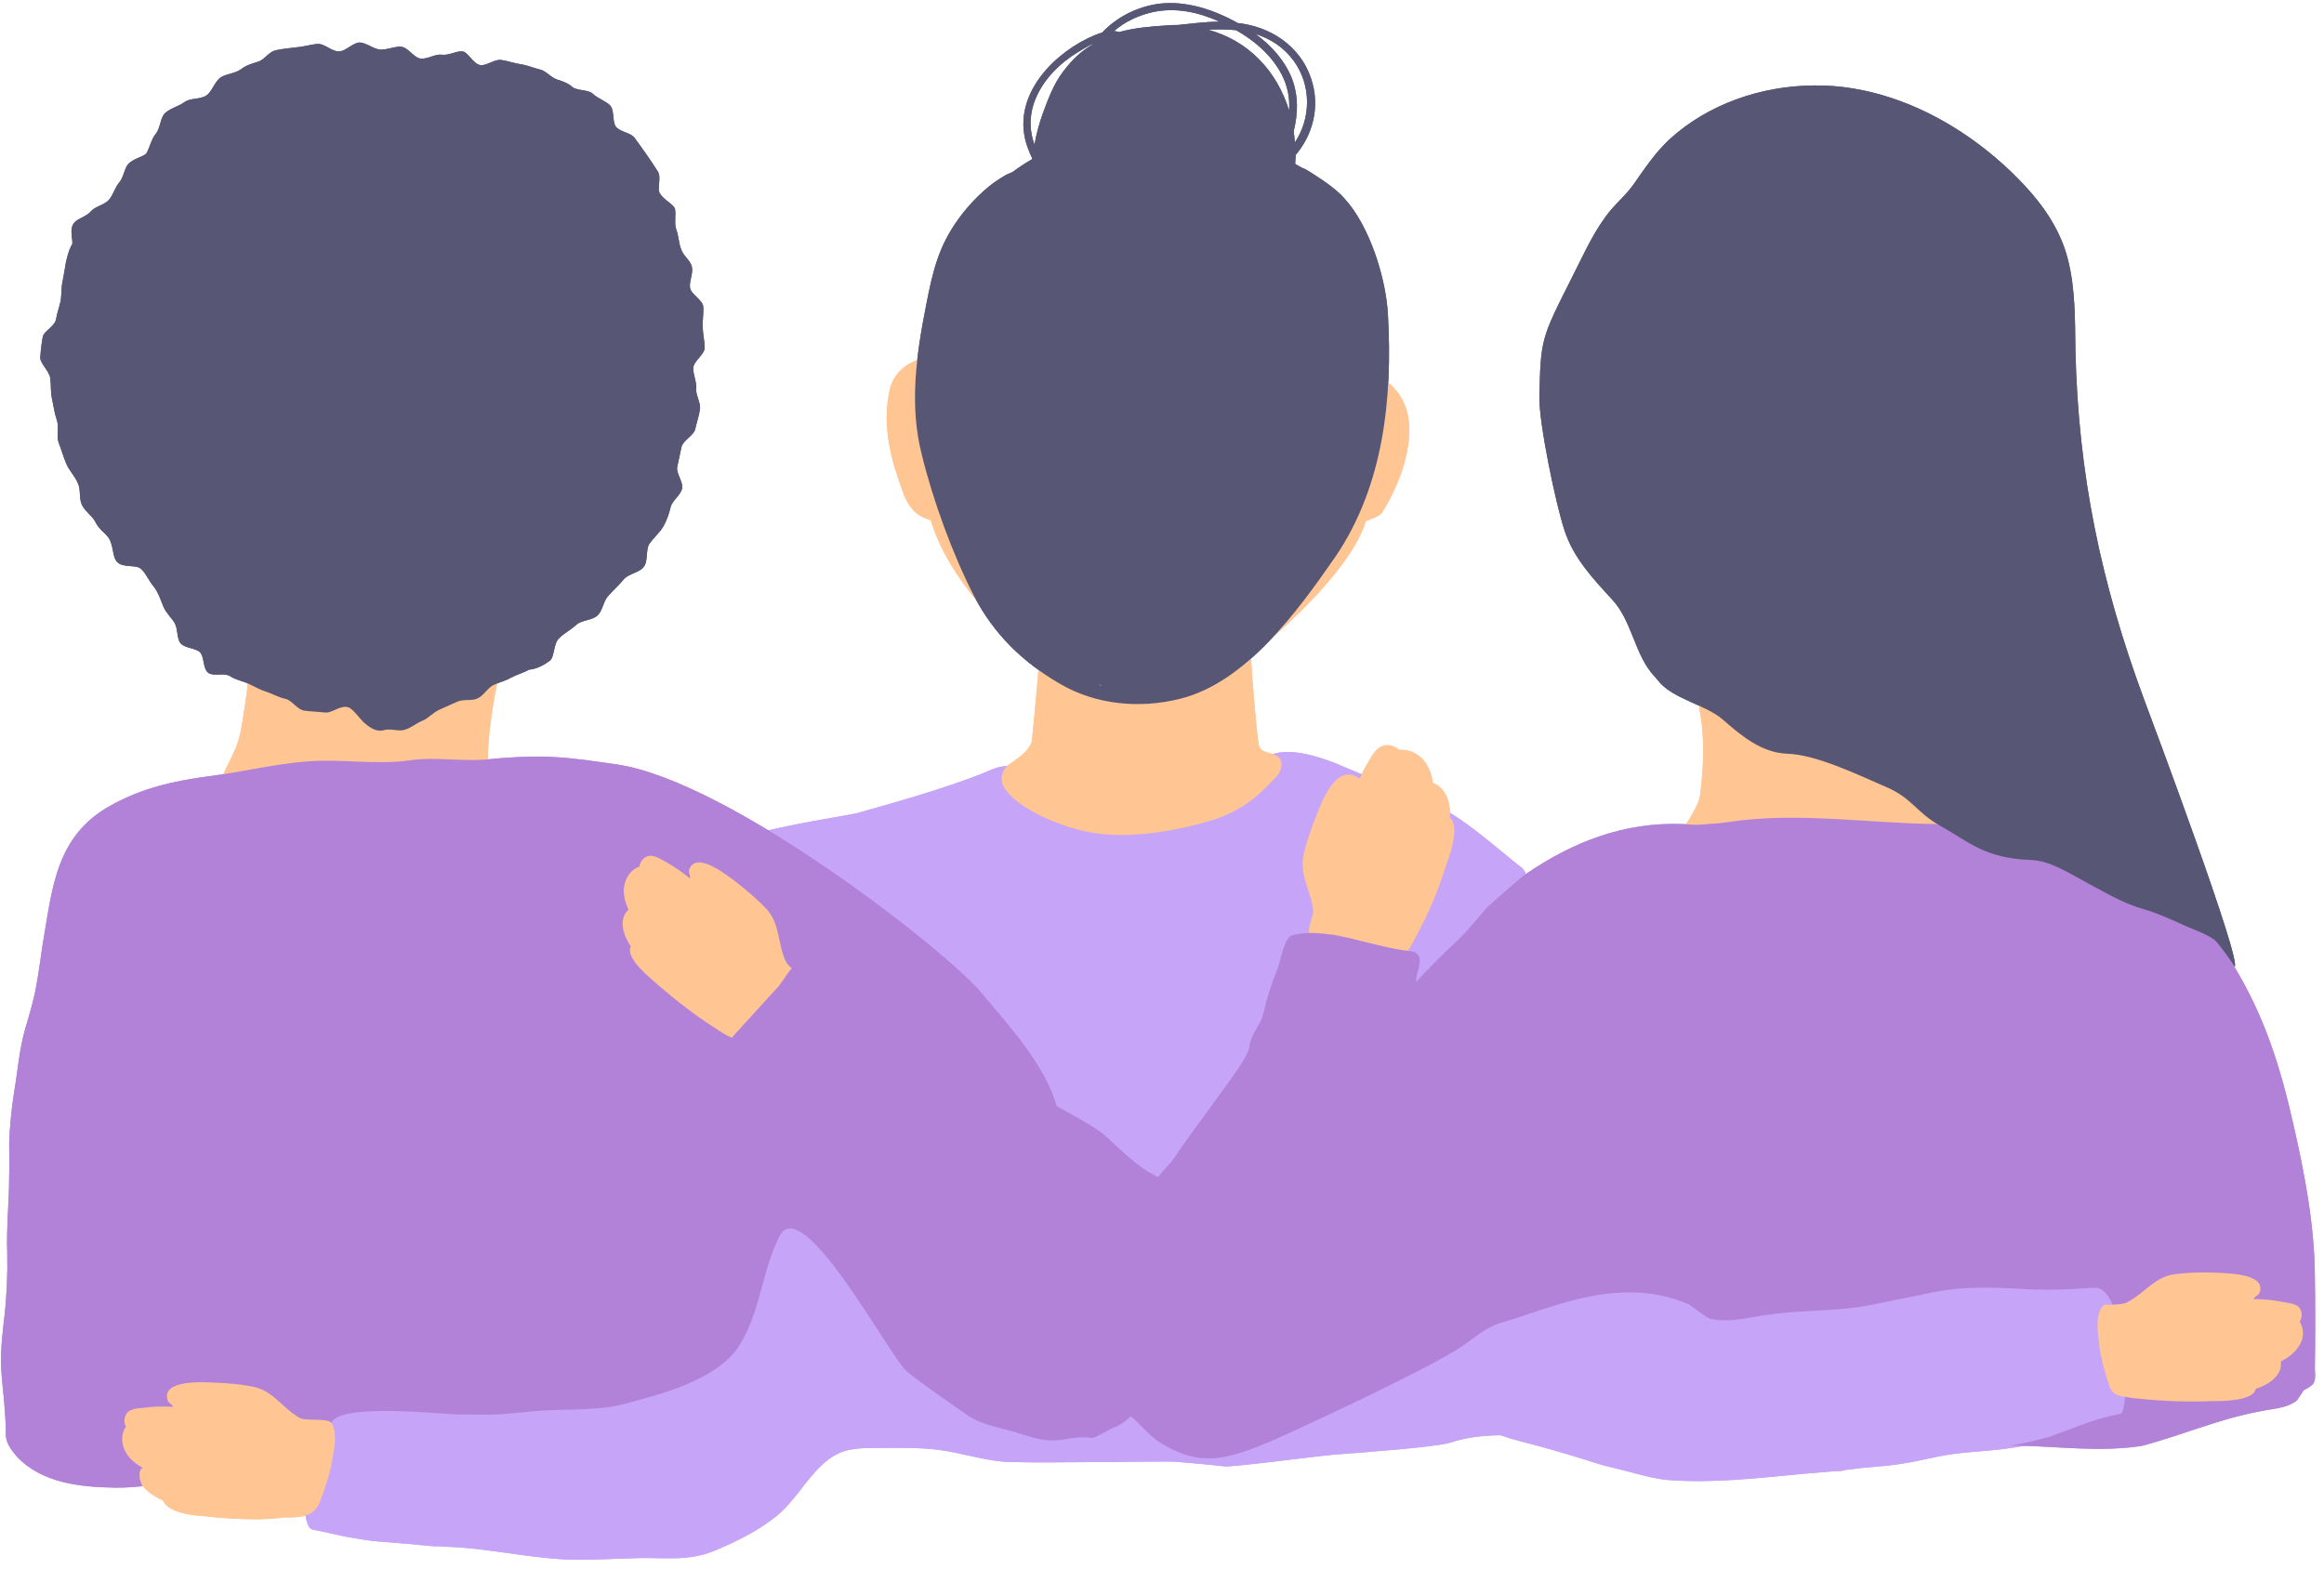 <svg version="1.0" preserveAspectRatio="xMidYMid meet" height="208" viewBox="0 0 230.88 156" zoomAndPan="magnify" width="308" xmlns:xlink="http://www.w3.org/1999/xlink" xmlns="http://www.w3.org/2000/svg"><defs><clipPath id="68dfc677cd"><path clip-rule="nonzero" d="M 29 74 L 213 74 L 213 155.211 L 29 155.211 Z M 29 74"></path></clipPath><clipPath id="5a628518a2"><path clip-rule="nonzero" d="M 0 75 L 230.129 75 L 230.129 148 L 0 148 Z M 0 75"></path></clipPath><clipPath id="0a9f752a6f"><path clip-rule="nonzero" d="M 3 0.039 L 223 0.039 L 223 97 L 3 97 Z M 3 0.039"></path></clipPath><clipPath id="bb4a92f080"><path clip-rule="nonzero" d="M 29 74 L 213 74 L 213 155.211 L 29 155.211 Z M 29 74"></path></clipPath><clipPath id="aef6d091df"><path clip-rule="nonzero" d="M 0 75 L 230.129 75 L 230.129 148 L 0 148 Z M 0 75"></path></clipPath><clipPath id="1ee86d1427"><path clip-rule="nonzero" d="M 3 0.039 L 223 0.039 L 223 97 L 3 97 Z M 3 0.039"></path></clipPath></defs><g clip-path="url(#68dfc677cd)"><path fill-rule="nonzero" fill-opacity="1" d="M 72.148 84.367 C 72.055 82.77 84.234 81.125 85.27 80.797 C 89.27 79.668 93.594 78.449 97.453 76.945 C 98.156 76.664 98.863 76.285 99.617 76.191 C 100.555 76.098 102.297 75.676 103.238 75.676 C 103.238 76.004 101.449 78.258 101.637 78.449 C 102.578 79.059 103.613 79.246 104.648 79.621 C 106.012 80.09 107.375 80.562 108.832 80.797 C 112.785 81.5 116.453 79.621 120.121 78.398 C 121.766 77.789 123.977 76.758 125.578 75.441 C 127.316 74.031 130.703 75.113 132.539 75.816 C 133.008 76.004 138.465 78.305 138.418 78.305 C 138.227 78.637 134.605 84.273 134.418 85.871 C 134.277 87.184 132.586 91.133 132.395 92.445 C 132.254 93.059 129.012 95.125 128.633 96.488 C 128.352 97.613 128.023 98.695 127.598 99.777 C 127.41 100.387 127.176 100.949 126.988 101.562 C 126.754 102.781 126.094 107.715 126.094 107.902 C 126.141 108.418 126.141 109.5 126.141 109.5 C 126.141 109.5 126.141 109.5 125.906 111.051 C 123.695 115.23 122.191 116.922 119.652 120.023 C 117.723 119.508 115.512 117.77 113.82 116.688 C 112.219 115.652 111.137 114.527 109.68 113.258 C 108.363 112.082 106.574 111.285 104.977 110.488 C 104.977 110.488 103.332 109.641 102.297 109.266 C 102.297 109.078 102.156 108.043 102.016 107.949 C 101.969 107.387 101.637 106.871 101.402 106.352 C 101.355 105.93 101.027 105.555 100.84 105.18 C 98.016 99.824 90.773 107.574 86.211 103.535 C 85.508 102.922 84.379 97.992 83.719 97.379 C 83.109 96.77 81.742 94.703 81.227 93.949 C 80.805 93.34 76.758 90.332 76.383 89.676 C 76.148 89.113 72.148 84.93 72.148 84.367 Z M 140.203 100.949 C 141.895 101.656 145.328 93.527 146.648 92.445 C 147.824 91.227 149 90.051 150.316 88.969 C 151.16 88.359 152.195 87.422 151.301 86.34 C 149.844 85.305 143.07 79.105 141.566 80.043 C 140.062 81.219 141.613 86.34 141.238 88.078 C 141.473 90.145 137.898 91.555 137.805 93.293 C 137.289 94.422 139.875 94.324 139.875 95.641 C 139.828 97.098 139.215 100.434 140.203 100.949 Z M 210.938 140.41 C 211.785 139.145 212.539 137.641 212.395 136.23 C 212.113 133.695 209.996 131.109 209.996 128.527 C 209.996 128.387 209.996 128.293 210.043 128.148 C 209.387 128.102 209.105 127.398 208.445 127.445 C 205.953 127.633 203.414 127.727 200.922 127.539 C 198.664 127.445 196.359 127.352 194.102 127.633 C 192.973 127.773 191.891 128.008 190.809 128.246 C 189.398 128.527 188.035 128.809 186.625 129.09 C 183.145 129.84 179.664 129.605 176.137 130.125 C 174.16 130.359 172.137 131.016 170.164 130.5 C 169.457 130.125 168.844 129.559 168.188 129.137 C 165.789 127.633 163.812 126.363 160.805 127.305 C 157.605 128.293 154.828 129.137 151.586 129.938 C 149.281 130.547 144.484 131.391 143.309 133.789 C 141.895 134.586 141.098 134.961 139.641 135.668 C 136.77 137.125 134.465 139.051 131.504 140.176 C 129.809 140.836 128.164 141.633 126.562 142.574 C 126.188 142.809 125.859 142.996 125.484 143.23 C 125.152 142.809 124.684 142.574 124.117 142.48 C 120.496 142.008 116.875 141.633 113.254 141.445 C 113.207 141.445 112.879 140.129 112.832 140.129 C 110.246 139.379 106.434 140.363 106.059 140.316 C 105.305 140.27 104.555 140.316 103.801 140.223 C 103.047 140.176 102.25 140.176 101.543 139.941 C 98.488 138.957 95.711 137.172 93.125 135.242 C 91.902 134.352 90.113 133.27 89.176 132.051 C 87.859 130.312 87.906 129.746 85.977 128.387 C 84.047 127.023 79.863 121.715 79.391 121.008 C 78.922 120.305 78.168 119.648 77.324 119.555 C 75.582 119.367 75.301 121.34 74.973 122.559 C 74.879 122.844 74.828 123.078 74.734 123.359 C 74.594 123.594 74.453 123.781 74.359 124.062 C 74.312 124.203 74.266 124.297 74.219 124.438 C 74.172 124.578 74.125 124.723 74.078 124.863 C 73.984 125.098 73.891 125.332 73.844 125.613 C 73.605 126.27 73.418 126.93 73.23 127.586 C 73.137 127.961 73.043 128.34 72.902 128.715 C 72.055 131.816 67.918 135.902 64.953 136.84 C 64.578 136.98 64.152 137.078 63.777 137.219 C 59.969 137.875 56.254 139.004 52.492 139.895 C 45.812 141.492 39.414 139.145 32.691 140.316 C 32.598 140.695 30.855 145.625 29.492 148.68 C 30.434 148.82 30.055 151.922 31.043 152.062 C 32.125 152.25 33.207 152.531 34.336 152.766 C 35.418 152.953 36.5 153.145 37.582 153.238 C 39.367 153.379 41.156 153.52 42.988 153.707 C 43.367 153.707 43.695 153.707 44.07 153.754 C 48.164 153.848 52.16 154.836 56.207 155.023 C 58.652 155.117 61.051 154.93 63.496 154.883 C 66.27 154.836 68.434 155.211 71.02 154.129 C 73.137 153.238 75.348 152.156 77.133 150.699 C 78.922 149.242 80.004 147.129 81.695 145.578 C 83.438 143.98 84.801 143.934 87.387 143.934 C 89.316 143.934 91.289 143.887 93.219 144.121 C 95.805 144.453 98.25 145.391 100.887 145.344 C 103.941 145.438 115.605 145.25 116.688 145.297 C 118.332 145.438 119.98 145.578 121.625 145.766 C 122.566 145.859 130.844 144.734 132.633 144.594 C 135.266 144.406 142.742 143.84 144.059 143.418 C 145.801 142.855 147.211 142.715 149.094 142.668 C 149.188 142.715 149.281 142.762 149.375 142.762 C 150.504 143.184 151.727 143.418 152.855 143.746 C 154.973 144.312 157.086 144.969 159.156 145.625 C 159.91 145.812 160.66 146.004 161.414 146.191 C 161.789 146.285 162.121 146.379 162.496 146.473 C 163.578 146.754 164.66 147.035 165.789 147.129 C 170.211 147.457 174.629 146.941 179.051 146.52 C 180.18 146.426 181.262 146.332 182.391 146.238 C 182.438 146.238 182.484 146.238 182.531 146.238 C 182.766 146.238 183.047 146.238 183.238 146.145 C 184.082 146.051 184.93 145.91 185.777 145.859 C 186.906 145.766 188.035 145.672 189.117 145.484 C 190.293 145.297 191.469 145.016 192.645 144.781 C 194.902 144.312 197.254 144.312 199.555 143.98 C 199.652 143.98 199.746 143.934 199.887 143.934 C 201.25 143.746 202.566 143.418 203.836 143.043 C 205.199 142.574 206.562 142.008 207.93 141.539 C 208.867 141.211 209.855 141.023 210.844 140.789 C 210.703 140.742 210.891 140.457 210.938 140.41 Z M 210.938 140.41" fill="#c6a4f7"></path></g><path fill-rule="nonzero" fill-opacity="1" d="M 25.352 151.027 C 23.848 151.027 22.344 150.934 20.887 150.793 C 20.793 150.793 20.648 150.793 20.508 150.746 C 19.145 150.652 16.652 150.418 16.137 149.148 C 15.664 148.961 15.008 148.586 14.441 148.07 C 13.879 147.504 13.641 146.848 13.641 146.191 C 12.797 145.625 12.23 144.969 11.902 144.266 C 11.574 143.418 11.621 142.48 11.996 141.82 C 11.762 141.211 11.949 140.457 12.465 139.988 L 12.562 139.988 C 12.984 139.707 13.453 139.66 13.926 139.613 C 14.066 139.613 14.207 139.566 14.348 139.566 C 14.914 139.473 15.57 139.426 16.277 139.426 C 16.277 139.426 16.277 139.426 16.324 139.426 C 16.277 139.379 16.277 139.285 16.277 139.238 C 16.184 138.766 16.277 138.344 16.559 138.016 C 17.074 137.359 18.297 137.027 20.414 137.027 C 20.84 137.027 21.215 137.027 21.543 137.027 L 21.637 137.027 C 22.578 137.078 23.941 137.125 25.305 137.406 C 26.719 137.641 27.609 138.438 28.457 139.238 C 28.977 139.707 29.492 140.176 30.152 140.551 C 30.34 140.648 30.762 140.742 31.137 140.789 C 31.844 140.883 32.551 140.977 32.879 141.445 C 33.441 142.387 33.254 143.605 33.02 144.734 C 33.02 144.969 32.973 145.156 32.926 145.344 C 32.691 146.754 32.172 148.117 31.703 149.383 C 31.137 150.793 29.68 150.84 28.645 150.84 C 28.504 150.84 28.363 150.84 28.223 150.84 C 27.141 150.98 26.246 151.027 25.352 151.027 Z M 217.523 139.566 C 215.969 139.566 214.371 139.473 212.773 139.285 L 212.68 139.285 C 212.254 139.238 211.645 138.91 211.219 138.863 C 210.844 138.766 209.902 138.812 209.574 137.688 C 209.105 136.277 208.773 135.008 208.586 133.695 L 208.586 133.555 C 208.445 132.473 208.211 130.875 208.867 129.934 C 209.152 129.512 209.48 129.793 209.996 129.699 C 210.09 129.699 210.469 129.324 210.562 129.324 C 210.891 129.324 211.266 129.277 211.457 129.184 C 212.16 128.809 212.68 128.387 213.195 127.961 C 214.043 127.258 214.938 126.555 216.301 126.414 C 217.477 126.27 218.652 126.27 219.828 126.27 C 222.508 126.27 224.012 126.648 224.625 127.398 C 224.906 127.727 224.953 128.199 224.859 128.621 C 224.859 128.715 224.812 128.762 224.812 128.809 C 225.422 128.855 226.035 128.902 226.648 129.043 C 226.742 129.043 226.836 129.09 226.93 129.09 C 227.398 129.184 227.965 129.277 228.387 129.605 C 228.949 130.078 229 130.828 228.762 131.391 C 229.094 132.098 229.047 133.035 228.668 133.789 C 228.34 134.445 227.727 135.055 226.883 135.527 C 226.883 136.699 225.988 137.688 224.344 138.25 C 223.824 139.426 221.426 139.473 220.109 139.52 C 219.969 139.52 219.828 139.52 219.688 139.52 C 218.934 139.566 218.227 139.566 217.523 139.566 Z M 73.277 103.535 C 73.043 103.535 72.809 103.488 72.574 103.441 C 72.102 103.301 71.633 103.016 71.254 102.734 C 71.066 102.641 70.926 102.5 70.738 102.406 C 68.715 101.09 66.742 99.633 65 98.086 C 64.906 97.992 64.812 97.895 64.672 97.754 C 63.59 96.816 61.801 95.266 62.133 93.949 C 61.379 92.73 60.957 91.227 61.848 90.098 C 61.473 89.113 61.379 88.312 61.566 87.516 C 61.801 86.621 62.367 85.918 63.07 85.59 C 63.309 84.93 63.824 84.461 64.531 84.367 C 65.141 84.367 65.613 84.648 66.035 84.883 C 66.129 84.93 66.223 84.977 66.316 85.023 C 66.883 85.352 67.398 85.684 67.965 86.059 C 67.965 86.012 68.012 85.965 68.012 85.871 C 68.293 85.305 68.762 84.977 69.422 84.977 C 70.738 84.977 72.477 86.34 73.559 87.137 L 73.652 87.23 C 74.547 87.938 75.488 88.734 76.383 89.676 C 77.418 90.707 77.652 91.883 77.887 93.012 C 78.027 93.668 78.168 94.371 78.453 95.078 C 78.5 95.219 78.688 95.406 78.922 95.594 L 79.156 95.828 C 79.629 96.301 80.145 96.816 80.051 97.426 C 79.957 98.602 78.828 99.633 77.98 100.387 L 77.793 100.574 C 76.805 101.512 75.723 102.359 74.359 103.156 C 73.984 103.441 73.652 103.535 73.277 103.535 Z M 138.039 95.359 C 136.395 95.312 135.031 95.125 133.762 94.844 L 133.523 94.797 C 132.488 94.562 130.891 94.184 130.188 93.199 C 129.902 92.73 130.09 92.023 130.281 91.414 C 130.375 91.039 130.516 90.66 130.469 90.426 C 130.375 89.676 130.137 89.016 129.949 88.406 C 129.574 87.277 129.199 86.152 129.574 84.742 C 129.855 83.52 130.281 82.395 130.703 81.266 C 131.785 78.352 132.82 76.992 133.996 76.992 C 134.277 76.992 134.605 77.086 134.891 77.273 C 134.938 77.32 135.031 77.367 135.078 77.414 C 135.359 76.805 135.641 76.238 135.969 75.723 L 136.066 75.535 C 136.348 75.066 136.629 74.547 137.145 74.266 C 137.336 74.125 137.617 74.078 137.852 74.078 C 138.273 74.078 138.699 74.266 139.027 74.547 C 139.121 74.547 139.215 74.547 139.309 74.547 C 140.062 74.547 140.77 74.879 141.332 75.441 C 141.848 76.004 142.227 76.805 142.367 77.836 C 143.496 78.258 144.152 79.527 144.059 81.266 C 144.906 82.113 144.391 84.039 143.684 86.012 L 143.59 86.293 C 142.93 88.406 142.039 90.566 140.816 92.871 C 140.719 93.012 140.672 93.152 140.578 93.293 C 140.109 94.23 139.543 95.406 138.133 95.406 C 138.133 95.359 138.039 95.359 138.039 95.359 Z M 179.711 85.305 C 176.887 85.305 169.27 87.23 165.977 85.305 C 165.035 84.742 168.703 81.078 168.938 78.965 C 169.176 76.805 169.504 73.844 168.844 70.414 C 168.797 70.227 168.844 70.039 168.988 69.898 C 169.223 69.664 169.551 69.664 169.691 69.664 C 172.938 69.664 191.184 77.508 193.301 81.594 L 193.488 81.969 L 193.113 82.207 C 190.008 84.133 184.742 85.305 179.711 85.305 Z M 111.422 83.004 C 110.293 83.004 109.211 82.91 108.223 82.723 C 105.684 82.254 101.355 80.609 99.852 78.449 C 99.57 78.07 99.473 77.602 99.52 77.133 C 99.617 76.664 99.852 76.285 100.227 76.004 C 100.367 75.91 100.508 75.816 100.648 75.723 C 101.543 75.066 102.109 74.641 102.484 73.797 C 102.531 73.469 102.719 71.637 102.859 69.992 C 103 68.488 103.145 66.844 103.238 65.762 C 95.336 59.375 93.078 53.926 92.465 51.715 C 92.184 51.621 91.902 51.527 91.621 51.387 C 90.727 50.965 90.066 50.074 89.645 48.805 C 88.516 45.703 87.574 42.367 88.375 38.75 C 88.797 36.871 90.539 35.555 92.656 35.555 C 92.703 35.555 92.75 35.555 92.797 35.555 C 93.031 34.336 93.359 33.02 93.832 31.703 C 94.395 30.012 95.664 28.746 97.406 28.227 C 97.969 27.242 98.629 26.301 99.426 25.363 C 100.227 24.422 101.309 23.531 102.672 22.684 C 104.648 21.508 107.375 21.367 109.82 21.273 C 110.527 21.227 111.184 21.227 111.797 21.18 C 112.312 21.133 112.879 21.086 113.441 21.086 C 115.465 21.086 117.535 21.414 119.32 21.699 C 120.074 21.793 120.684 21.84 121.25 21.887 C 122.285 21.934 123.273 22.027 124.637 22.496 C 127.691 23.672 130.09 25.125 132.02 27.008 C 134.09 29.027 135.594 31.75 136.395 34.852 C 136.629 35.695 136.77 36.496 136.863 37.34 L 137.191 37.527 C 138.559 38.328 139.449 39.551 139.828 41.051 C 140.578 44.246 138.98 48.336 137.336 50.918 C 137.098 51.246 136.676 51.434 136.16 51.621 C 136.02 51.668 135.828 51.762 135.688 51.812 C 134.184 56.977 125.906 63.93 124.262 65.152 C 124.496 68.676 124.918 73.703 125.105 74.219 C 125.293 74.641 125.578 74.688 126.141 74.875 C 126.234 74.875 126.328 74.926 126.422 74.973 C 127.223 75.16 127.316 75.676 127.316 75.91 C 127.363 76.426 127.035 76.992 126.707 77.32 C 124.777 79.434 123.086 80.609 120.828 81.406 C 117.723 82.395 114.336 83.004 111.422 83.004 Z M 23.191 74.734 C 23.238 74.641 23.285 74.547 23.332 74.453 C 23.988 72.855 24.082 71.258 24.367 69.57 C 24.648 67.832 24.602 66.656 24.555 65.809 C 24.508 64.73 24.461 63.93 25.211 63.039 C 26.012 62.145 27.281 61.676 28.977 61.676 C 33.066 61.676 39.18 64.355 44.07 66.469 L 44.309 66.562 C 44.824 66.797 45.34 66.984 45.906 67.172 C 47.691 67.832 49.996 65.34 49.574 66.984 C 48.965 69.473 48.445 73.281 48.445 74.926 L 48.445 75.957 L 47.789 75.723 C 47.27 75.582 41.156 78.258 34.617 78.258 C 28.27 78.258 23.613 78.449 22.156 78.684 C 22.156 78.684 21.121 78.871 21.121 78.871 C 21.355 78.824 22.062 77.086 22.203 76.805 C 22.531 76.145 22.906 75.441 23.191 74.734 Z M 23.191 74.734" fill="#ffc694"></path><g clip-path="url(#5a628518a2)"><path fill-rule="nonzero" fill-opacity="1" d="M 230.031 136.043 C 230.031 136.09 230.031 136.09 230.031 136.043 C 230.078 132.941 230.078 129.84 230.031 126.742 C 229.984 121.668 229 116.594 227.871 111.66 C 226.598 106.07 225.047 101.043 221.945 95.969 C 219.309 91.555 216.395 85.777 211.266 83.898 C 206.141 82.066 199.934 81.172 194.523 81.969 C 194.477 81.969 194.477 81.969 194.43 81.969 C 193.867 81.922 193.301 81.922 192.785 81.922 C 185.73 81.875 178.582 80.656 171.621 81.734 C 170.773 81.875 169.926 81.875 169.082 81.969 C 168.469 82.02 167.859 81.969 167.246 81.922 C 161.414 81.688 156.336 83.66 151.586 86.902 C 150.973 87.328 150.457 87.844 149.891 88.312 C 149.188 88.922 148.48 89.535 147.824 90.145 C 147.824 90.145 147.824 90.145 147.773 90.191 C 146.742 91.32 145.848 92.539 144.719 93.574 C 143.262 94.938 141.945 96.254 140.672 97.66 C 140.719 97.238 140.77 96.957 140.77 96.91 C 140.91 96.441 141.098 95.828 141.051 95.359 C 141.004 95.125 140.957 94.984 140.816 94.844 C 140.531 94.516 140.016 94.562 139.449 94.469 C 137.617 94.184 135.828 93.668 134.043 93.246 C 133.664 93.152 133.289 93.105 132.914 93.012 C 132.773 92.965 132.633 92.965 132.488 92.918 C 132.441 92.918 132.395 92.918 132.348 92.918 C 131.031 92.73 129.715 92.633 128.398 92.965 C 127.598 93.152 127.223 95.547 126.941 96.254 C 126.707 96.91 126.422 97.52 126.234 98.18 C 125.906 99.117 125.672 100.105 125.438 101.043 C 125.059 102.078 124.211 102.969 124.117 104.098 C 124.023 105.035 121.957 107.715 120.496 109.734 C 119.699 110.863 117.535 113.727 116.641 115.137 C 116.359 115.559 115.746 116.125 115.043 117.016 C 114.523 116.734 114.195 116.547 114.008 116.453 C 112.406 115.418 111.137 114.105 109.727 112.836 C 109.117 112.273 107.234 111.191 104.977 109.969 C 103.801 105.789 100.18 101.938 97.5 98.695 C 94.02 94.516 72.527 77.695 61.332 76.004 C 56.488 75.301 54.184 74.926 48.398 75.488 C 45.766 75.723 43.18 75.207 40.684 75.582 C 37.348 76.051 34.008 75.441 30.668 75.676 C 27.281 75.91 23.988 76.758 20.602 77.18 C 17.121 77.648 14.02 78.352 10.914 80.09 C 5.41 83.145 5.129 88.406 4.141 94.137 C 3.953 95.359 3.812 96.582 3.578 97.801 C 3.344 99.305 2.871 100.809 2.449 102.266 C 1.836 104.379 1.695 106.586 1.32 108.703 C 1.086 110.344 0.898 111.988 0.852 113.633 C 0.852 114.715 0.898 115.797 0.852 116.875 C 0.852 119.461 0.566 121.996 0.66 124.531 C 0.707 126.648 0.613 128.809 0.379 130.875 C 0.191 132.473 0.004 134.117 0.051 135.715 C 0.098 137.266 0.332 138.766 0.426 140.27 C 0.473 141.023 0.52 141.727 0.52 142.48 C 0.473 143.371 1.039 144.121 1.602 144.781 C 4.094 147.457 8 147.836 11.434 147.883 C 12.562 147.883 13.031 147.836 14.113 147.742 C 13.832 147.316 13.594 146.191 14.113 145.906 C 13.359 145.484 12.609 144.875 12.277 144.027 C 11.996 143.324 11.996 142.434 12.465 141.82 C 12.184 141.352 12.277 140.695 12.703 140.316 C 13.172 139.988 13.785 139.988 14.301 139.941 C 15.242 139.801 16.23 139.801 17.168 139.848 C 16.934 139.473 16.652 139.52 16.559 139.051 C 16.184 137.219 19.805 137.359 21.402 137.453 C 22.578 137.5 23.801 137.594 24.977 137.828 C 27.094 138.203 27.848 139.848 29.68 140.93 C 30.293 141.305 32.504 140.93 32.879 141.445 C 33.629 139.473 43.648 140.551 45.199 140.602 C 49.809 140.648 48.633 140.695 53.242 140.27 C 55.969 140.035 59.168 140.27 61.801 139.613 C 65.566 138.625 71.16 137.219 73.371 133.836 C 75.535 130.5 75.629 126.414 77.418 122.891 C 79.676 118.426 88.328 134.773 90.02 136.277 C 91.102 137.219 94.816 139.801 95.992 140.602 C 97.5 141.727 99.758 141.961 101.496 142.574 C 102.531 142.902 103.613 143.23 104.742 143.184 C 105.965 143.137 107.141 142.715 108.41 142.949 C 108.832 142.996 110.293 142.008 110.762 141.867 C 111.09 141.773 111.844 141.305 112.312 140.789 C 112.359 140.836 112.406 140.883 112.453 140.883 C 112.926 141.211 113.68 142.195 114.855 143.137 L 114.902 143.184 C 116.125 143.98 117.441 144.641 118.852 144.875 C 119.227 144.969 119.652 144.969 120.074 144.969 C 122.848 145.062 127.129 142.902 132.066 140.602 C 135.781 138.863 137.57 137.969 140.438 136.512 C 141.895 135.809 143.309 135.008 144.672 134.211 C 146.41 133.176 147.305 132.004 149.469 131.391 C 153.465 130.312 160.805 126.602 167.762 129.652 C 167.812 129.652 167.812 129.699 167.859 129.699 C 168.516 130.125 169.082 130.641 169.738 131.016 C 169.785 131.016 169.832 131.062 169.832 131.062 C 171.809 131.578 173.785 130.922 175.758 130.688 C 179.332 130.172 182.766 130.406 186.246 129.652 C 187.656 129.371 189.023 129.09 190.434 128.809 C 191.516 128.574 192.598 128.34 193.727 128.199 C 195.98 127.914 198.285 128.008 200.543 128.102 C 203.035 128.293 205.578 128.199 208.07 128.008 C 208.867 127.961 209.48 128.668 209.949 129.699 C 210.469 129.652 211.031 129.652 211.363 129.465 C 213.242 128.48 214.09 126.883 216.254 126.648 C 217.43 126.508 218.652 126.461 219.828 126.508 C 221.426 126.555 225.047 126.602 224.578 128.387 C 224.438 128.855 224.152 128.762 223.918 129.137 C 224.906 129.137 225.848 129.23 226.789 129.418 C 227.305 129.512 227.965 129.559 228.387 129.887 C 228.809 130.266 228.809 130.922 228.527 131.391 C 228.949 132.051 228.949 132.941 228.574 133.602 C 228.152 134.398 227.398 134.961 226.648 135.34 C 226.836 136.793 225.328 137.688 224.152 138.062 C 223.918 139.332 220.578 139.285 219.688 139.285 C 217.336 139.379 214.938 139.285 212.633 139.051 C 212.16 139.004 211.645 138.957 211.172 138.863 C 211.078 139.848 210.938 140.504 210.703 140.551 C 209.715 140.742 208.727 140.977 207.785 141.305 C 206.422 141.773 205.059 142.34 203.695 142.809 C 202.379 143.184 201.062 143.512 199.746 143.699 C 199.98 143.699 200.262 143.699 200.496 143.699 C 204.543 143.793 208.68 144.359 212.727 143.746 L 212.773 143.746 C 216.723 142.715 220.438 141.07 224.484 140.316 C 225.707 140.035 227.117 140.035 228.152 139.285 C 228.199 139.238 228.246 139.191 228.293 139.145 C 228.434 138.91 228.668 138.625 228.855 138.297 C 228.902 138.203 229 138.156 229.094 138.109 C 229.281 138.016 229.422 137.922 229.562 137.828 C 229.562 137.828 229.609 137.828 229.609 137.781 C 230.125 137.5 230.078 136.84 230.031 136.043 Z M 76.945 98.461 C 76.945 98.461 76.945 98.508 76.945 98.461 C 76.004 99.492 75.066 100.527 74.172 101.512 C 73.797 101.891 73.465 102.312 73.09 102.688 C 72.949 102.828 72.855 102.969 72.715 103.156 C 72.102 102.969 71.539 102.5 70.973 102.172 C 69 100.902 67.117 99.445 65.328 97.895 C 64.672 97.285 62.039 95.266 62.648 94.09 C 61.945 93.059 61.332 91.414 62.414 90.426 C 62.039 89.629 61.801 88.688 62.039 87.844 C 62.227 87.09 62.742 86.387 63.496 86.152 C 63.543 85.59 64.012 85.117 64.578 85.07 C 65.141 85.07 65.66 85.445 66.129 85.684 C 66.977 86.152 67.773 86.715 68.527 87.328 C 68.574 86.855 68.293 86.762 68.48 86.34 C 69.234 84.648 72.102 86.902 73.371 87.891 C 74.312 88.641 75.207 89.395 76.055 90.285 C 77.512 91.836 77.18 93.621 78.027 95.547 C 78.121 95.781 78.355 96.016 78.641 96.254 C 78.027 96.957 77.559 97.895 76.945 98.461 Z M 76.945 98.461" fill="#b282d8"></path></g><g clip-path="url(#0a9f752a6f)"><path fill-rule="nonzero" fill-opacity="1" d="M 206.234 34.852 C 206.188 31.844 206.234 28.699 205.484 25.785 C 204.777 22.965 203.133 20.523 201.156 18.41 C 199.32 16.438 197.203 14.652 194.996 13.195 C 190.668 10.328 185.449 8.402 180.18 8.496 C 175.008 8.543 169.738 10.328 165.883 13.852 C 164.473 15.168 163.438 16.719 162.355 18.27 C 161.508 19.488 160.332 20.383 159.484 21.605 C 158.121 23.484 157.18 25.645 156.148 27.664 C 153.09 33.723 153.09 33.723 152.949 39.457 C 152.902 42.086 154.594 50.168 155.441 52.703 C 156.336 55.477 158.262 57.496 160.191 59.609 C 162.168 61.723 162.402 65.059 164.332 67.172 C 164.426 67.266 164.566 67.406 164.66 67.547 C 166.07 69.473 169.41 69.992 171.195 71.543 C 173.031 73.141 175.008 74.828 177.594 74.926 C 180.508 75.02 184.648 77.039 187.469 78.258 C 190.008 79.34 190.434 80.797 192.832 82.113 C 195.699 83.707 197.156 85.305 201.812 85.492 C 203.742 85.543 205.766 86.902 207.457 87.797 C 209.293 88.781 211.031 89.816 213.008 90.379 C 214.324 90.754 215.547 91.32 216.816 91.883 C 217.898 92.398 219.074 92.73 220.062 93.434 C 220.344 93.621 222.133 96.062 222.039 96.109 C 222.93 95.875 213.762 71.402 213.055 69.52 C 208.773 57.965 206.516 47.16 206.234 34.852 Z M 183.707 74.828 C 183.66 74.828 183.66 74.828 183.895 74.879 C 183.848 74.828 183.754 74.828 183.707 74.828 Z M 96.746 59.234 C 98.723 63.039 101.59 65.809 105.211 67.926 C 108.832 70.086 113.254 70.461 117.207 69.473 C 123.742 67.879 128.914 60.785 132.68 55.336 C 137.477 48.289 138.367 39.551 137.898 31.281 C 137.711 27.711 136.113 22.496 133.57 19.723 C 132.867 18.926 131.785 18.129 130.516 17.328 C 130.234 17.141 129.949 16.953 129.668 16.812 C 129.574 16.766 129.48 16.719 129.34 16.672 C 129.105 16.531 128.914 16.438 128.68 16.297 C 128.68 16.012 128.727 15.684 128.727 15.402 C 130.375 13.477 131.078 10.844 130.422 8.355 C 129.574 5.02 126.754 2.859 123.414 2.344 C 123.273 2.344 123.133 2.297 122.988 2.297 C 120.637 0.98 117.863 0.039 115.137 0.371 C 113.02 0.652 110.949 1.684 109.492 3.234 C 108.977 3.375 108.504 3.609 108.082 3.797 C 104.129 5.727 100.414 9.953 102.062 14.605 C 102.203 14.98 102.344 15.355 102.531 15.73 L 102.531 15.824 C 101.871 16.199 101.215 16.625 100.602 17.094 C 100.32 17.234 99.992 17.328 99.711 17.516 C 99.664 17.562 99.617 17.562 99.57 17.609 C 99.473 17.656 99.426 17.703 99.332 17.75 C 97.828 18.691 96.324 20.242 95.289 21.652 C 93.219 24.469 92.656 26.961 91.996 30.34 C 91.008 35.32 90.305 40.348 91.574 45.234 C 92.656 49.695 94.629 55.098 96.746 59.234 Z M 109.445 68.16 C 109.352 68.16 109.258 68.113 109.164 68.066 C 109.305 68.066 109.398 68.113 109.445 68.16 C 109.492 68.16 109.492 68.16 109.445 68.16 Z M 128.539 6.055 C 130.328 8.543 130.234 11.785 128.633 14.18 C 128.633 13.852 128.586 13.477 128.539 13.148 C 128.539 13.102 128.539 13.055 128.539 13.008 C 128.965 11.27 129.012 9.531 128.352 7.793 C 127.645 6.008 126.281 4.504 124.73 3.375 C 126.188 3.848 127.504 4.645 128.539 6.055 Z M 122.801 3 C 124.637 4.035 126.328 5.488 127.316 7.367 C 127.93 8.543 128.164 9.766 128.07 10.988 C 127.504 9.105 126.469 7.273 125.105 5.914 C 123.695 4.457 121.91 3.469 120.027 2.953 C 120.969 2.906 121.91 2.906 122.801 3 Z M 114.477 1.215 C 116.781 0.699 119.086 1.215 121.156 2.156 C 119.746 2.156 118.383 2.344 117.016 2.484 C 116.969 2.484 116.969 2.484 116.922 2.484 C 116.547 2.484 116.219 2.484 115.84 2.531 C 114.336 2.625 112.691 2.766 111.184 3.188 C 111.043 3.141 110.855 3.094 110.668 3.094 C 111.75 2.156 113.066 1.543 114.477 1.215 Z M 103 9.531 C 103.848 7.699 105.352 6.242 107.047 5.207 C 107.516 4.926 108.035 4.598 108.551 4.363 C 108.551 4.363 108.551 4.363 108.551 4.41 C 107.422 5.066 106.48 5.961 105.637 7.086 C 104.695 8.309 104.129 9.812 103.613 11.223 C 103.238 12.254 102.953 13.289 102.766 14.367 C 102.156 12.727 102.297 11.035 103 9.531 Z M 67.164 22.824 C 67.398 23.438 67.398 24.141 67.633 24.75 C 67.824 25.41 68.574 25.879 68.715 26.535 C 68.855 27.195 68.434 27.945 68.527 28.602 C 68.621 29.262 69.797 29.824 69.844 30.484 C 69.891 31.141 69.75 31.844 69.797 32.551 C 69.797 33.207 69.984 33.91 69.984 34.57 C 69.984 35.227 68.902 35.887 68.855 36.543 C 68.809 37.199 69.188 37.906 69.141 38.562 C 69.047 39.219 69.609 40.02 69.516 40.676 C 69.422 41.336 69.188 41.992 69.047 42.648 C 68.902 43.309 67.824 43.777 67.68 44.434 C 67.539 45.094 67.398 45.75 67.258 46.406 C 67.117 47.066 67.918 47.957 67.727 48.617 C 67.539 49.273 66.742 49.789 66.602 50.402 C 66.457 50.965 66.27 51.668 65.848 52.375 C 65.52 52.938 64.953 53.406 64.484 54.066 C 64.105 54.629 64.391 55.758 63.918 56.367 C 63.496 56.93 62.414 57.023 61.945 57.59 C 61.473 58.152 60.957 58.621 60.438 59.188 C 59.922 59.703 59.875 60.641 59.355 61.16 C 58.84 61.676 57.758 61.629 57.242 62.098 C 56.676 62.617 56.02 62.945 55.547 63.414 C 54.938 63.93 55.078 65.293 54.605 65.668 C 53.762 66.328 52.914 66.562 52.539 66.562 C 51.973 66.891 51.363 67.031 50.75 67.359 C 50.188 67.688 49.527 67.832 48.965 68.113 C 48.398 68.395 48.023 69.145 47.41 69.426 C 46.848 69.711 46 69.473 45.387 69.758 C 44.777 70.039 44.211 70.273 43.602 70.555 C 42.988 70.836 42.52 71.402 41.957 71.637 C 41.344 71.871 40.828 72.34 40.215 72.527 C 39.605 72.762 38.758 72.387 38.145 72.574 C 37.535 72.762 36.922 72.527 36.219 71.918 C 35.559 71.355 34.996 70.32 34.383 70.273 C 33.68 70.18 32.926 70.883 32.266 70.836 C 31.562 70.742 30.855 70.742 30.199 70.648 C 29.492 70.555 28.977 69.617 28.316 69.473 C 27.656 69.332 27.094 69.004 26.434 68.77 C 25.777 68.582 25.258 68.254 24.648 67.973 C 24.035 67.688 23.379 67.594 22.812 67.219 C 22.25 66.844 21.168 67.266 20.648 66.891 C 20.086 66.469 20.273 65.293 19.805 64.824 C 19.332 64.402 18.297 64.449 17.875 63.93 C 17.5 63.461 17.641 62.57 17.312 61.957 C 17.027 61.441 16.465 60.973 16.184 60.312 C 15.852 59.469 15.617 58.809 15.242 58.34 C 14.676 57.684 14.395 56.836 13.832 56.461 C 13.266 56.133 12.137 56.461 11.574 55.852 C 11.148 55.43 11.242 54.535 10.867 53.691 C 10.586 53.078 9.785 52.656 9.457 51.953 C 9.176 51.34 8.422 50.871 8.094 50.215 C 7.762 49.555 8 48.664 7.668 48.004 C 7.387 47.348 6.824 46.785 6.539 46.125 C 6.258 45.469 6.07 44.766 5.789 44.059 C 5.508 43.355 5.836 42.508 5.602 41.805 C 5.363 41.098 5.27 40.395 5.129 39.738 C 4.941 38.984 5.035 38.328 4.941 37.625 C 4.848 36.824 3.812 36.074 3.953 35.414 C 3.953 35.32 4 34.57 4.188 33.488 C 4.285 32.926 5.363 32.457 5.508 31.75 C 5.602 31.141 5.836 30.531 5.977 29.871 C 6.07 29.215 6.023 28.555 6.164 27.945 C 6.305 27.242 6.398 26.629 6.492 26.066 C 6.73 24.984 7.012 24.375 7.105 24.328 C 7.246 23.906 6.777 22.824 7.293 22.168 C 7.668 21.699 8.516 21.555 8.988 20.992 C 9.41 20.523 10.258 20.383 10.727 19.914 C 11.195 19.395 11.34 18.691 11.762 18.176 C 12.23 17.656 12.277 16.812 12.656 16.344 C 13.219 15.684 14.348 15.59 14.535 15.168 C 14.867 14.512 15.008 13.805 15.43 13.289 C 15.898 12.727 15.852 11.691 16.371 11.223 C 16.887 10.75 17.734 10.562 18.297 10.141 C 18.863 9.719 19.852 9.906 20.461 9.484 C 21.027 9.105 21.262 8.121 21.871 7.699 C 22.438 7.32 23.332 7.32 23.941 6.852 C 24.414 6.477 24.977 6.336 25.684 6.102 C 26.293 5.867 26.719 5.066 27.469 4.973 C 28.129 4.832 28.785 4.785 29.492 4.691 C 30.152 4.645 30.855 4.41 31.562 4.363 C 32.219 4.363 32.926 5.113 33.629 5.113 C 34.289 5.113 35.043 4.223 35.699 4.223 C 36.406 4.27 37.062 4.879 37.723 4.926 C 38.43 4.973 39.133 4.598 39.793 4.645 C 40.496 4.691 41.062 5.727 41.719 5.82 C 42.426 5.914 43.18 5.348 43.836 5.441 C 44.59 5.535 45.34 5.02 45.953 5.113 C 46.469 5.207 47.035 6.43 47.738 6.477 C 48.352 6.523 49.105 5.867 49.762 5.961 C 50.422 6.055 51.031 6.289 51.691 6.383 C 52.348 6.477 52.961 6.758 53.57 6.898 C 54.23 7.039 54.699 7.699 55.266 7.887 C 55.969 8.121 56.395 8.262 56.816 8.637 C 57.336 9.059 58.418 8.871 58.887 9.344 C 59.402 9.812 60.156 10.047 60.578 10.469 C 61.051 10.988 60.77 12.16 61.191 12.629 C 61.66 13.148 62.648 13.195 63.023 13.711 C 63.449 14.273 63.824 14.84 64.199 15.355 C 64.625 15.965 65 16.531 65.328 17.047 C 65.707 17.656 65.234 18.691 65.52 19.207 C 65.895 19.867 66.742 20.195 67.023 20.711 C 67.164 21.367 66.93 22.215 67.164 22.824 Z M 67.164 22.824" fill="#575775"></path></g><g clip-path="url(#bb4a92f080)"><path fill-rule="nonzero" fill-opacity="1" d="M 72.148 84.367 C 72.055 82.77 84.234 81.125 85.27 80.797 C 89.27 79.668 93.594 78.449 97.453 76.945 C 98.156 76.664 98.863 76.285 99.617 76.191 C 100.555 76.098 102.297 75.676 103.238 75.676 C 103.238 76.004 101.449 78.258 101.637 78.449 C 102.578 79.059 103.613 79.246 104.648 79.621 C 106.012 80.09 107.375 80.562 108.832 80.797 C 112.785 81.5 116.453 79.621 120.121 78.398 C 121.766 77.789 123.977 76.758 125.578 75.441 C 127.316 74.031 130.703 75.113 132.539 75.816 C 133.008 76.004 138.465 78.305 138.418 78.305 C 138.227 78.637 134.605 84.273 134.418 85.871 C 134.277 87.184 132.586 91.133 132.395 92.445 C 132.254 93.059 129.012 95.125 128.633 96.488 C 128.352 97.613 128.023 98.695 127.598 99.777 C 127.41 100.387 127.176 100.949 126.988 101.562 C 126.754 102.781 126.094 107.715 126.094 107.902 C 126.141 108.418 126.141 109.5 126.141 109.5 C 126.141 109.5 126.141 109.5 125.906 111.051 C 123.695 115.23 122.191 116.922 119.652 120.023 C 117.723 119.508 115.512 117.77 113.82 116.688 C 112.219 115.652 111.137 114.527 109.68 113.258 C 108.363 112.082 106.574 111.285 104.977 110.488 C 104.977 110.488 103.332 109.641 102.297 109.266 C 102.297 109.078 102.156 108.043 102.016 107.949 C 101.969 107.387 101.637 106.871 101.402 106.352 C 101.355 105.93 101.027 105.555 100.84 105.18 C 98.016 99.824 90.773 107.574 86.211 103.535 C 85.508 102.922 84.379 97.992 83.719 97.379 C 83.109 96.77 81.742 94.703 81.227 93.949 C 80.805 93.34 76.758 90.332 76.383 89.676 C 76.148 89.113 72.148 84.93 72.148 84.367 Z M 140.203 100.949 C 141.895 101.656 145.328 93.527 146.648 92.445 C 147.824 91.227 149 90.051 150.316 88.969 C 151.16 88.359 152.195 87.422 151.301 86.34 C 149.844 85.305 143.07 79.105 141.566 80.043 C 140.062 81.219 141.613 86.34 141.238 88.078 C 141.473 90.145 137.898 91.555 137.805 93.293 C 137.289 94.422 139.875 94.324 139.875 95.641 C 139.828 97.098 139.215 100.434 140.203 100.949 Z M 210.938 140.41 C 211.785 139.145 212.539 137.641 212.395 136.23 C 212.113 133.695 209.996 131.109 209.996 128.527 C 209.996 128.387 209.996 128.293 210.043 128.148 C 209.387 128.102 209.105 127.398 208.445 127.445 C 205.953 127.633 203.414 127.727 200.922 127.539 C 198.664 127.445 196.359 127.352 194.102 127.633 C 192.973 127.773 191.891 128.008 190.809 128.246 C 189.398 128.527 188.035 128.809 186.625 129.09 C 183.145 129.84 179.664 129.605 176.137 130.125 C 174.16 130.359 172.137 131.016 170.164 130.5 C 169.457 130.125 168.844 129.559 168.188 129.137 C 165.789 127.633 163.812 126.363 160.805 127.305 C 157.605 128.293 154.828 129.137 151.586 129.938 C 149.281 130.547 144.484 131.391 143.309 133.789 C 141.895 134.586 141.098 134.961 139.641 135.668 C 136.77 137.125 134.465 139.051 131.504 140.176 C 129.809 140.836 128.164 141.633 126.562 142.574 C 126.188 142.809 125.859 142.996 125.484 143.23 C 125.152 142.809 124.684 142.574 124.117 142.48 C 120.496 142.008 116.875 141.633 113.254 141.445 C 113.207 141.445 112.879 140.129 112.832 140.129 C 110.246 139.379 106.434 140.363 106.059 140.316 C 105.305 140.27 104.555 140.316 103.801 140.223 C 103.047 140.176 102.25 140.176 101.543 139.941 C 98.488 138.957 95.711 137.172 93.125 135.242 C 91.902 134.352 90.113 133.27 89.176 132.051 C 87.859 130.312 87.906 129.746 85.977 128.387 C 84.047 127.023 79.863 121.715 79.391 121.008 C 78.922 120.305 78.168 119.648 77.324 119.555 C 75.582 119.367 75.301 121.34 74.973 122.559 C 74.879 122.844 74.828 123.078 74.734 123.359 C 74.594 123.594 74.453 123.781 74.359 124.062 C 74.312 124.203 74.266 124.297 74.219 124.438 C 74.172 124.578 74.125 124.723 74.078 124.863 C 73.984 125.098 73.891 125.332 73.844 125.613 C 73.605 126.27 73.418 126.93 73.23 127.586 C 73.137 127.961 73.043 128.34 72.902 128.715 C 72.055 131.816 67.918 135.902 64.953 136.84 C 64.578 136.98 64.152 137.078 63.777 137.219 C 59.969 137.875 56.254 139.004 52.492 139.895 C 45.812 141.492 39.414 139.145 32.691 140.316 C 32.598 140.695 30.855 145.625 29.492 148.68 C 30.434 148.82 30.055 151.922 31.043 152.062 C 32.125 152.25 33.207 152.531 34.336 152.766 C 35.418 152.953 36.5 153.145 37.582 153.238 C 39.367 153.379 41.156 153.52 42.988 153.707 C 43.367 153.707 43.695 153.707 44.07 153.754 C 48.164 153.848 52.16 154.836 56.207 155.023 C 58.652 155.117 61.051 154.93 63.496 154.883 C 66.27 154.836 68.434 155.211 71.02 154.129 C 73.137 153.238 75.348 152.156 77.133 150.699 C 78.922 149.242 80.004 147.129 81.695 145.578 C 83.438 143.98 84.801 143.934 87.387 143.934 C 89.316 143.934 91.289 143.887 93.219 144.121 C 95.805 144.453 98.25 145.391 100.887 145.344 C 103.941 145.438 115.605 145.25 116.688 145.297 C 118.332 145.438 119.98 145.578 121.625 145.766 C 122.566 145.859 130.844 144.734 132.633 144.594 C 135.266 144.406 142.742 143.84 144.059 143.418 C 145.801 142.855 147.211 142.715 149.094 142.668 C 149.188 142.715 149.281 142.762 149.375 142.762 C 150.504 143.184 151.727 143.418 152.855 143.746 C 154.973 144.312 157.086 144.969 159.156 145.625 C 159.91 145.812 160.66 146.004 161.414 146.191 C 161.789 146.285 162.121 146.379 162.496 146.473 C 163.578 146.754 164.66 147.035 165.789 147.129 C 170.211 147.457 174.629 146.941 179.051 146.52 C 180.18 146.426 181.262 146.332 182.391 146.238 C 182.438 146.238 182.484 146.238 182.531 146.238 C 182.766 146.238 183.047 146.238 183.238 146.145 C 184.082 146.051 184.93 145.91 185.777 145.859 C 186.906 145.766 188.035 145.672 189.117 145.484 C 190.293 145.297 191.469 145.016 192.645 144.781 C 194.902 144.312 197.254 144.312 199.555 143.98 C 199.652 143.98 199.746 143.934 199.887 143.934 C 201.25 143.746 202.566 143.418 203.836 143.043 C 205.199 142.574 206.562 142.008 207.93 141.539 C 208.867 141.211 209.855 141.023 210.844 140.789 C 210.703 140.742 210.891 140.457 210.938 140.41 Z M 210.938 140.41" fill="#c6a4f7"></path></g><path fill-rule="nonzero" fill-opacity="1" d="M 25.352 151.027 C 23.848 151.027 22.344 150.934 20.887 150.793 C 20.793 150.793 20.648 150.793 20.508 150.746 C 19.145 150.652 16.652 150.418 16.137 149.148 C 15.664 148.961 15.008 148.586 14.441 148.07 C 13.879 147.504 13.641 146.848 13.641 146.191 C 12.797 145.625 12.23 144.969 11.902 144.266 C 11.574 143.418 11.621 142.48 11.996 141.82 C 11.762 141.211 11.949 140.457 12.465 139.988 L 12.562 139.988 C 12.984 139.707 13.453 139.66 13.926 139.613 C 14.066 139.613 14.207 139.566 14.348 139.566 C 14.914 139.473 15.57 139.426 16.277 139.426 C 16.277 139.426 16.277 139.426 16.324 139.426 C 16.277 139.379 16.277 139.285 16.277 139.238 C 16.184 138.766 16.277 138.344 16.559 138.016 C 17.074 137.359 18.297 137.027 20.414 137.027 C 20.84 137.027 21.215 137.027 21.543 137.027 L 21.637 137.027 C 22.578 137.078 23.941 137.125 25.305 137.406 C 26.719 137.641 27.609 138.438 28.457 139.238 C 28.977 139.707 29.492 140.176 30.152 140.551 C 30.34 140.648 30.762 140.742 31.137 140.789 C 31.844 140.883 32.551 140.977 32.879 141.445 C 33.441 142.387 33.254 143.605 33.02 144.734 C 33.02 144.969 32.973 145.156 32.926 145.344 C 32.691 146.754 32.172 148.117 31.703 149.383 C 31.137 150.793 29.68 150.84 28.645 150.84 C 28.504 150.84 28.363 150.84 28.223 150.84 C 27.141 150.98 26.246 151.027 25.352 151.027 Z M 217.523 139.566 C 215.969 139.566 214.371 139.473 212.773 139.285 L 212.68 139.285 C 212.254 139.238 211.645 138.91 211.219 138.863 C 210.844 138.766 209.902 138.812 209.574 137.688 C 209.105 136.277 208.773 135.008 208.586 133.695 L 208.586 133.555 C 208.445 132.473 208.211 130.875 208.867 129.934 C 209.152 129.512 209.48 129.793 209.996 129.699 C 210.09 129.699 210.469 129.324 210.562 129.324 C 210.891 129.324 211.266 129.277 211.457 129.184 C 212.16 128.809 212.68 128.387 213.195 127.961 C 214.043 127.258 214.938 126.555 216.301 126.414 C 217.477 126.27 218.652 126.27 219.828 126.27 C 222.508 126.27 224.012 126.648 224.625 127.398 C 224.906 127.727 224.953 128.199 224.859 128.621 C 224.859 128.715 224.812 128.762 224.812 128.809 C 225.422 128.855 226.035 128.902 226.648 129.043 C 226.742 129.043 226.836 129.09 226.93 129.09 C 227.398 129.184 227.965 129.277 228.387 129.605 C 228.949 130.078 229 130.828 228.762 131.391 C 229.094 132.098 229.047 133.035 228.668 133.789 C 228.34 134.445 227.727 135.055 226.883 135.527 C 226.883 136.699 225.988 137.688 224.344 138.25 C 223.824 139.426 221.426 139.473 220.109 139.52 C 219.969 139.52 219.828 139.52 219.688 139.52 C 218.934 139.566 218.227 139.566 217.523 139.566 Z M 73.277 103.535 C 73.043 103.535 72.809 103.488 72.574 103.441 C 72.102 103.301 71.633 103.016 71.254 102.734 C 71.066 102.641 70.926 102.5 70.738 102.406 C 68.715 101.09 66.742 99.633 65 98.086 C 64.906 97.992 64.812 97.895 64.672 97.754 C 63.59 96.816 61.801 95.266 62.133 93.949 C 61.379 92.73 60.957 91.227 61.848 90.098 C 61.473 89.113 61.379 88.312 61.566 87.516 C 61.801 86.621 62.367 85.918 63.07 85.59 C 63.309 84.93 63.824 84.461 64.531 84.367 C 65.141 84.367 65.613 84.648 66.035 84.883 C 66.129 84.93 66.223 84.977 66.316 85.023 C 66.883 85.352 67.398 85.684 67.965 86.059 C 67.965 86.012 68.012 85.965 68.012 85.871 C 68.293 85.305 68.762 84.977 69.422 84.977 C 70.738 84.977 72.477 86.34 73.559 87.137 L 73.652 87.23 C 74.547 87.938 75.488 88.734 76.383 89.676 C 77.418 90.707 77.652 91.883 77.887 93.012 C 78.027 93.668 78.168 94.371 78.453 95.078 C 78.5 95.219 78.688 95.406 78.922 95.594 L 79.156 95.828 C 79.629 96.301 80.145 96.816 80.051 97.426 C 79.957 98.602 78.828 99.633 77.98 100.387 L 77.793 100.574 C 76.805 101.512 75.723 102.359 74.359 103.156 C 73.984 103.441 73.652 103.535 73.277 103.535 Z M 138.039 95.359 C 136.395 95.312 135.031 95.125 133.762 94.844 L 133.523 94.797 C 132.488 94.562 130.891 94.184 130.188 93.199 C 129.902 92.73 130.09 92.023 130.281 91.414 C 130.375 91.039 130.516 90.66 130.469 90.426 C 130.375 89.676 130.137 89.016 129.949 88.406 C 129.574 87.277 129.199 86.152 129.574 84.742 C 129.855 83.52 130.281 82.395 130.703 81.266 C 131.785 78.352 132.82 76.992 133.996 76.992 C 134.277 76.992 134.605 77.086 134.891 77.273 C 134.938 77.32 135.031 77.367 135.078 77.414 C 135.359 76.805 135.641 76.238 135.969 75.723 L 136.066 75.535 C 136.348 75.066 136.629 74.547 137.145 74.266 C 137.336 74.125 137.617 74.078 137.852 74.078 C 138.273 74.078 138.699 74.266 139.027 74.547 C 139.121 74.547 139.215 74.547 139.309 74.547 C 140.062 74.547 140.77 74.879 141.332 75.441 C 141.848 76.004 142.227 76.805 142.367 77.836 C 143.496 78.258 144.152 79.527 144.059 81.266 C 144.906 82.113 144.391 84.039 143.684 86.012 L 143.59 86.293 C 142.93 88.406 142.039 90.566 140.816 92.871 C 140.719 93.012 140.672 93.152 140.578 93.293 C 140.109 94.23 139.543 95.406 138.133 95.406 C 138.133 95.359 138.039 95.359 138.039 95.359 Z M 179.711 85.305 C 176.887 85.305 169.27 87.23 165.977 85.305 C 165.035 84.742 168.703 81.078 168.938 78.965 C 169.176 76.805 169.504 73.844 168.844 70.414 C 168.797 70.227 168.844 70.039 168.988 69.898 C 169.223 69.664 169.551 69.664 169.691 69.664 C 172.938 69.664 191.184 77.508 193.301 81.594 L 193.488 81.969 L 193.113 82.207 C 190.008 84.133 184.742 85.305 179.711 85.305 Z M 111.422 83.004 C 110.293 83.004 109.211 82.91 108.223 82.723 C 105.684 82.254 101.355 80.609 99.852 78.449 C 99.57 78.07 99.473 77.602 99.52 77.133 C 99.617 76.664 99.852 76.285 100.227 76.004 C 100.367 75.91 100.508 75.816 100.648 75.723 C 101.543 75.066 102.109 74.641 102.484 73.797 C 102.531 73.469 102.719 71.637 102.859 69.992 C 103 68.488 103.145 66.844 103.238 65.762 C 95.336 59.375 93.078 53.926 92.465 51.715 C 92.184 51.621 91.902 51.527 91.621 51.387 C 90.727 50.965 90.066 50.074 89.645 48.805 C 88.516 45.703 87.574 42.367 88.375 38.75 C 88.797 36.871 90.539 35.555 92.656 35.555 C 92.703 35.555 92.75 35.555 92.797 35.555 C 93.031 34.336 93.359 33.02 93.832 31.703 C 94.395 30.012 95.664 28.746 97.406 28.227 C 97.969 27.242 98.629 26.301 99.426 25.363 C 100.227 24.422 101.309 23.531 102.672 22.684 C 104.648 21.508 107.375 21.367 109.82 21.273 C 110.527 21.227 111.184 21.227 111.797 21.18 C 112.312 21.133 112.879 21.086 113.441 21.086 C 115.465 21.086 117.535 21.414 119.32 21.699 C 120.074 21.793 120.684 21.84 121.25 21.887 C 122.285 21.934 123.273 22.027 124.637 22.496 C 127.691 23.672 130.09 25.125 132.02 27.008 C 134.09 29.027 135.594 31.75 136.395 34.852 C 136.629 35.695 136.77 36.496 136.863 37.34 L 137.191 37.527 C 138.559 38.328 139.449 39.551 139.828 41.051 C 140.578 44.246 138.98 48.336 137.336 50.918 C 137.098 51.246 136.676 51.434 136.16 51.621 C 136.02 51.668 135.828 51.762 135.688 51.812 C 134.184 56.977 125.906 63.93 124.262 65.152 C 124.496 68.676 124.918 73.703 125.105 74.219 C 125.293 74.641 125.578 74.688 126.141 74.875 C 126.234 74.875 126.328 74.926 126.422 74.973 C 127.223 75.16 127.316 75.676 127.316 75.91 C 127.363 76.426 127.035 76.992 126.707 77.32 C 124.777 79.434 123.086 80.609 120.828 81.406 C 117.723 82.395 114.336 83.004 111.422 83.004 Z M 23.191 74.734 C 23.238 74.641 23.285 74.547 23.332 74.453 C 23.988 72.855 24.082 71.258 24.367 69.57 C 24.648 67.832 24.602 66.656 24.555 65.809 C 24.508 64.73 24.461 63.93 25.211 63.039 C 26.012 62.145 27.281 61.676 28.977 61.676 C 33.066 61.676 39.18 64.355 44.07 66.469 L 44.309 66.562 C 44.824 66.797 45.34 66.984 45.906 67.172 C 47.691 67.832 49.996 65.34 49.574 66.984 C 48.965 69.473 48.445 73.281 48.445 74.926 L 48.445 75.957 L 47.789 75.723 C 47.27 75.582 41.156 78.258 34.617 78.258 C 28.27 78.258 23.613 78.449 22.156 78.684 C 22.156 78.684 21.121 78.871 21.121 78.871 C 21.355 78.824 22.062 77.086 22.203 76.805 C 22.531 76.145 22.906 75.441 23.191 74.734 Z M 23.191 74.734" fill="#ffc694"></path><g clip-path="url(#aef6d091df)"><path fill-rule="nonzero" fill-opacity="1" d="M 230.031 136.043 C 230.031 136.09 230.031 136.09 230.031 136.043 C 230.078 132.941 230.078 129.84 230.031 126.742 C 229.984 121.668 229 116.594 227.871 111.66 C 226.598 106.07 225.047 101.043 221.945 95.969 C 219.309 91.555 216.395 85.777 211.266 83.898 C 206.141 82.066 199.934 81.172 194.523 81.969 C 194.477 81.969 194.477 81.969 194.43 81.969 C 193.867 81.922 193.301 81.922 192.785 81.922 C 185.73 81.875 178.582 80.656 171.621 81.734 C 170.773 81.875 169.926 81.875 169.082 81.969 C 168.469 82.02 167.859 81.969 167.246 81.922 C 161.414 81.688 156.336 83.66 151.586 86.902 C 150.973 87.328 150.457 87.844 149.891 88.312 C 149.188 88.922 148.48 89.535 147.824 90.145 C 147.824 90.145 147.824 90.145 147.773 90.191 C 146.742 91.32 145.848 92.539 144.719 93.574 C 143.262 94.938 141.945 96.254 140.672 97.66 C 140.719 97.238 140.77 96.957 140.77 96.91 C 140.91 96.441 141.098 95.828 141.051 95.359 C 141.004 95.125 140.957 94.984 140.816 94.844 C 140.531 94.516 140.016 94.562 139.449 94.469 C 137.617 94.184 135.828 93.668 134.043 93.246 C 133.664 93.152 133.289 93.105 132.914 93.012 C 132.773 92.965 132.633 92.965 132.488 92.918 C 132.441 92.918 132.395 92.918 132.348 92.918 C 131.031 92.73 129.715 92.633 128.398 92.965 C 127.598 93.152 127.223 95.547 126.941 96.254 C 126.707 96.91 126.422 97.52 126.234 98.18 C 125.906 99.117 125.672 100.105 125.438 101.043 C 125.059 102.078 124.211 102.969 124.117 104.098 C 124.023 105.035 121.957 107.715 120.496 109.734 C 119.699 110.863 117.535 113.727 116.641 115.137 C 116.359 115.559 115.746 116.125 115.043 117.016 C 114.523 116.734 114.195 116.547 114.008 116.453 C 112.406 115.418 111.137 114.105 109.727 112.836 C 109.117 112.273 107.234 111.191 104.977 109.969 C 103.801 105.789 100.18 101.938 97.5 98.695 C 94.02 94.516 72.527 77.695 61.332 76.004 C 56.488 75.301 54.184 74.926 48.398 75.488 C 45.766 75.723 43.18 75.207 40.684 75.582 C 37.348 76.051 34.008 75.441 30.668 75.676 C 27.281 75.91 23.988 76.758 20.602 77.18 C 17.121 77.648 14.02 78.352 10.914 80.09 C 5.41 83.145 5.129 88.406 4.141 94.137 C 3.953 95.359 3.812 96.582 3.578 97.801 C 3.344 99.305 2.871 100.809 2.449 102.266 C 1.836 104.379 1.695 106.586 1.32 108.703 C 1.086 110.344 0.898 111.988 0.852 113.633 C 0.852 114.715 0.898 115.797 0.852 116.875 C 0.852 119.461 0.566 121.996 0.66 124.531 C 0.707 126.648 0.613 128.809 0.379 130.875 C 0.191 132.473 0.004 134.117 0.051 135.715 C 0.098 137.266 0.332 138.766 0.426 140.27 C 0.473 141.023 0.52 141.727 0.52 142.48 C 0.473 143.371 1.039 144.121 1.602 144.781 C 4.094 147.457 8 147.836 11.434 147.883 C 12.562 147.883 13.031 147.836 14.113 147.742 C 13.832 147.316 13.594 146.191 14.113 145.906 C 13.359 145.484 12.609 144.875 12.277 144.027 C 11.996 143.324 11.996 142.434 12.465 141.82 C 12.184 141.352 12.277 140.695 12.703 140.316 C 13.172 139.988 13.785 139.988 14.301 139.941 C 15.242 139.801 16.23 139.801 17.168 139.848 C 16.934 139.473 16.652 139.52 16.559 139.051 C 16.184 137.219 19.805 137.359 21.402 137.453 C 22.578 137.5 23.801 137.594 24.977 137.828 C 27.094 138.203 27.848 139.848 29.68 140.93 C 30.293 141.305 32.504 140.93 32.879 141.445 C 33.629 139.473 43.648 140.551 45.199 140.602 C 49.809 140.648 48.633 140.695 53.242 140.27 C 55.969 140.035 59.168 140.27 61.801 139.613 C 65.566 138.625 71.16 137.219 73.371 133.836 C 75.535 130.5 75.629 126.414 77.418 122.891 C 79.676 118.426 88.328 134.773 90.02 136.277 C 91.102 137.219 94.816 139.801 95.992 140.602 C 97.5 141.727 99.758 141.961 101.496 142.574 C 102.531 142.902 103.613 143.23 104.742 143.184 C 105.965 143.137 107.141 142.715 108.41 142.949 C 108.832 142.996 110.293 142.008 110.762 141.867 C 111.09 141.773 111.844 141.305 112.312 140.789 C 112.359 140.836 112.406 140.883 112.453 140.883 C 112.926 141.211 113.68 142.195 114.855 143.137 L 114.902 143.184 C 116.125 143.98 117.441 144.641 118.852 144.875 C 119.227 144.969 119.652 144.969 120.074 144.969 C 122.848 145.062 127.129 142.902 132.066 140.602 C 135.781 138.863 137.57 137.969 140.438 136.512 C 141.895 135.809 143.309 135.008 144.672 134.211 C 146.41 133.176 147.305 132.004 149.469 131.391 C 153.465 130.312 160.805 126.602 167.762 129.652 C 167.812 129.652 167.812 129.699 167.859 129.699 C 168.516 130.125 169.082 130.641 169.738 131.016 C 169.785 131.016 169.832 131.062 169.832 131.062 C 171.809 131.578 173.785 130.922 175.758 130.688 C 179.332 130.172 182.766 130.406 186.246 129.652 C 187.656 129.371 189.023 129.09 190.434 128.809 C 191.516 128.574 192.598 128.34 193.727 128.199 C 195.98 127.914 198.285 128.008 200.543 128.102 C 203.035 128.293 205.578 128.199 208.07 128.008 C 208.867 127.961 209.48 128.668 209.949 129.699 C 210.469 129.652 211.031 129.652 211.363 129.465 C 213.242 128.48 214.09 126.883 216.254 126.648 C 217.43 126.508 218.652 126.461 219.828 126.508 C 221.426 126.555 225.047 126.602 224.578 128.387 C 224.438 128.855 224.152 128.762 223.918 129.137 C 224.906 129.137 225.848 129.23 226.789 129.418 C 227.305 129.512 227.965 129.559 228.387 129.887 C 228.809 130.266 228.809 130.922 228.527 131.391 C 228.949 132.051 228.949 132.941 228.574 133.602 C 228.152 134.398 227.398 134.961 226.648 135.34 C 226.836 136.793 225.328 137.688 224.152 138.062 C 223.918 139.332 220.578 139.285 219.688 139.285 C 217.336 139.379 214.938 139.285 212.633 139.051 C 212.16 139.004 211.645 138.957 211.172 138.863 C 211.078 139.848 210.938 140.504 210.703 140.551 C 209.715 140.742 208.727 140.977 207.785 141.305 C 206.422 141.773 205.059 142.34 203.695 142.809 C 202.379 143.184 201.062 143.512 199.746 143.699 C 199.98 143.699 200.262 143.699 200.496 143.699 C 204.543 143.793 208.68 144.359 212.727 143.746 L 212.773 143.746 C 216.723 142.715 220.438 141.07 224.484 140.316 C 225.707 140.035 227.117 140.035 228.152 139.285 C 228.199 139.238 228.246 139.191 228.293 139.145 C 228.434 138.91 228.668 138.625 228.855 138.297 C 228.902 138.203 229 138.156 229.094 138.109 C 229.281 138.016 229.422 137.922 229.562 137.828 C 229.562 137.828 229.609 137.828 229.609 137.781 C 230.125 137.5 230.078 136.84 230.031 136.043 Z M 76.945 98.461 C 76.945 98.461 76.945 98.508 76.945 98.461 C 76.004 99.492 75.066 100.527 74.172 101.512 C 73.797 101.891 73.465 102.312 73.09 102.688 C 72.949 102.828 72.855 102.969 72.715 103.156 C 72.102 102.969 71.539 102.5 70.973 102.172 C 69 100.902 67.117 99.445 65.328 97.895 C 64.672 97.285 62.039 95.266 62.648 94.09 C 61.945 93.059 61.332 91.414 62.414 90.426 C 62.039 89.629 61.801 88.688 62.039 87.844 C 62.227 87.09 62.742 86.387 63.496 86.152 C 63.543 85.59 64.012 85.117 64.578 85.07 C 65.141 85.07 65.66 85.445 66.129 85.684 C 66.977 86.152 67.773 86.715 68.527 87.328 C 68.574 86.855 68.293 86.762 68.48 86.34 C 69.234 84.648 72.102 86.902 73.371 87.891 C 74.312 88.641 75.207 89.395 76.055 90.285 C 77.512 91.836 77.18 93.621 78.027 95.547 C 78.121 95.781 78.355 96.016 78.641 96.254 C 78.027 96.957 77.559 97.895 76.945 98.461 Z M 76.945 98.461" fill="#b282d8"></path></g><g clip-path="url(#1ee86d1427)"><path fill-rule="nonzero" fill-opacity="1" d="M 206.234 34.852 C 206.188 31.844 206.234 28.699 205.484 25.785 C 204.777 22.965 203.133 20.523 201.156 18.41 C 199.32 16.438 197.203 14.652 194.996 13.195 C 190.668 10.328 185.449 8.402 180.18 8.496 C 175.008 8.543 169.738 10.328 165.883 13.852 C 164.473 15.168 163.438 16.719 162.355 18.27 C 161.508 19.488 160.332 20.383 159.484 21.605 C 158.121 23.484 157.18 25.645 156.148 27.664 C 153.09 33.723 153.09 33.723 152.949 39.457 C 152.902 42.086 154.594 50.168 155.441 52.703 C 156.336 55.477 158.262 57.496 160.191 59.609 C 162.168 61.723 162.402 65.059 164.332 67.172 C 164.426 67.266 164.566 67.406 164.66 67.547 C 166.07 69.473 169.41 69.992 171.195 71.543 C 173.031 73.141 175.008 74.828 177.594 74.926 C 180.508 75.02 184.648 77.039 187.469 78.258 C 190.008 79.34 190.434 80.797 192.832 82.113 C 195.699 83.707 197.156 85.305 201.812 85.492 C 203.742 85.543 205.766 86.902 207.457 87.797 C 209.293 88.781 211.031 89.816 213.008 90.379 C 214.324 90.754 215.547 91.32 216.816 91.883 C 217.898 92.398 219.074 92.73 220.062 93.434 C 220.344 93.621 222.133 96.062 222.039 96.109 C 222.93 95.875 213.762 71.402 213.055 69.52 C 208.773 57.965 206.516 47.16 206.234 34.852 Z M 183.707 74.828 C 183.66 74.828 183.66 74.828 183.895 74.879 C 183.848 74.828 183.754 74.828 183.707 74.828 Z M 96.746 59.234 C 98.723 63.039 101.59 65.809 105.211 67.926 C 108.832 70.086 113.254 70.461 117.207 69.473 C 123.742 67.879 128.914 60.785 132.68 55.336 C 137.477 48.289 138.367 39.551 137.898 31.281 C 137.711 27.711 136.113 22.496 133.57 19.723 C 132.867 18.926 131.785 18.129 130.516 17.328 C 130.234 17.141 129.949 16.953 129.668 16.812 C 129.574 16.766 129.48 16.719 129.34 16.672 C 129.105 16.531 128.914 16.438 128.68 16.297 C 128.68 16.012 128.727 15.684 128.727 15.402 C 130.375 13.477 131.078 10.844 130.422 8.355 C 129.574 5.02 126.754 2.859 123.414 2.344 C 123.273 2.344 123.133 2.297 122.988 2.297 C 120.637 0.98 117.863 0.039 115.137 0.371 C 113.02 0.652 110.949 1.684 109.492 3.234 C 108.977 3.375 108.504 3.609 108.082 3.797 C 104.129 5.727 100.414 9.953 102.062 14.605 C 102.203 14.98 102.344 15.355 102.531 15.73 L 102.531 15.824 C 101.871 16.199 101.215 16.625 100.602 17.094 C 100.32 17.234 99.992 17.328 99.711 17.516 C 99.664 17.562 99.617 17.562 99.57 17.609 C 99.473 17.656 99.426 17.703 99.332 17.75 C 97.828 18.691 96.324 20.242 95.289 21.652 C 93.219 24.469 92.656 26.961 91.996 30.34 C 91.008 35.32 90.305 40.348 91.574 45.234 C 92.656 49.695 94.629 55.098 96.746 59.234 Z M 109.445 68.16 C 109.352 68.16 109.258 68.113 109.164 68.066 C 109.305 68.066 109.398 68.113 109.445 68.16 C 109.492 68.16 109.492 68.16 109.445 68.16 Z M 128.539 6.055 C 130.328 8.543 130.234 11.785 128.633 14.18 C 128.633 13.852 128.586 13.477 128.539 13.148 C 128.539 13.102 128.539 13.055 128.539 13.008 C 128.965 11.27 129.012 9.531 128.352 7.793 C 127.645 6.008 126.281 4.504 124.73 3.375 C 126.188 3.848 127.504 4.645 128.539 6.055 Z M 122.801 3 C 124.637 4.035 126.328 5.488 127.316 7.367 C 127.93 8.543 128.164 9.766 128.07 10.988 C 127.504 9.105 126.469 7.273 125.105 5.914 C 123.695 4.457 121.91 3.469 120.027 2.953 C 120.969 2.906 121.91 2.906 122.801 3 Z M 114.477 1.215 C 116.781 0.699 119.086 1.215 121.156 2.156 C 119.746 2.156 118.383 2.344 117.016 2.484 C 116.969 2.484 116.969 2.484 116.922 2.484 C 116.547 2.484 116.219 2.484 115.84 2.531 C 114.336 2.625 112.691 2.766 111.184 3.188 C 111.043 3.141 110.855 3.094 110.668 3.094 C 111.75 2.156 113.066 1.543 114.477 1.215 Z M 103 9.531 C 103.848 7.699 105.352 6.242 107.047 5.207 C 107.516 4.926 108.035 4.598 108.551 4.363 C 108.551 4.363 108.551 4.363 108.551 4.41 C 107.422 5.066 106.48 5.961 105.637 7.086 C 104.695 8.309 104.129 9.812 103.613 11.223 C 103.238 12.254 102.953 13.289 102.766 14.367 C 102.156 12.727 102.297 11.035 103 9.531 Z M 67.164 22.824 C 67.398 23.438 67.398 24.141 67.633 24.75 C 67.824 25.41 68.574 25.879 68.715 26.535 C 68.855 27.195 68.434 27.945 68.527 28.602 C 68.621 29.262 69.797 29.824 69.844 30.484 C 69.891 31.141 69.75 31.844 69.797 32.551 C 69.797 33.207 69.984 33.91 69.984 34.57 C 69.984 35.227 68.902 35.887 68.855 36.543 C 68.809 37.199 69.188 37.906 69.141 38.562 C 69.047 39.219 69.609 40.02 69.516 40.676 C 69.422 41.336 69.188 41.992 69.047 42.648 C 68.902 43.309 67.824 43.777 67.68 44.434 C 67.539 45.094 67.398 45.75 67.258 46.406 C 67.117 47.066 67.918 47.957 67.727 48.617 C 67.539 49.273 66.742 49.789 66.602 50.402 C 66.457 50.965 66.27 51.668 65.848 52.375 C 65.52 52.938 64.953 53.406 64.484 54.066 C 64.105 54.629 64.391 55.758 63.918 56.367 C 63.496 56.93 62.414 57.023 61.945 57.59 C 61.473 58.152 60.957 58.621 60.438 59.188 C 59.922 59.703 59.875 60.641 59.355 61.16 C 58.84 61.676 57.758 61.629 57.242 62.098 C 56.676 62.617 56.02 62.945 55.547 63.414 C 54.938 63.93 55.078 65.293 54.605 65.668 C 53.762 66.328 52.914 66.562 52.539 66.562 C 51.973 66.891 51.363 67.031 50.75 67.359 C 50.188 67.688 49.527 67.832 48.965 68.113 C 48.398 68.395 48.023 69.145 47.41 69.426 C 46.848 69.711 46 69.473 45.387 69.758 C 44.777 70.039 44.211 70.273 43.602 70.555 C 42.988 70.836 42.52 71.402 41.957 71.637 C 41.344 71.871 40.828 72.34 40.215 72.527 C 39.605 72.762 38.758 72.387 38.145 72.574 C 37.535 72.762 36.922 72.527 36.219 71.918 C 35.559 71.355 34.996 70.32 34.383 70.273 C 33.68 70.18 32.926 70.883 32.266 70.836 C 31.562 70.742 30.855 70.742 30.199 70.648 C 29.492 70.555 28.977 69.617 28.316 69.473 C 27.656 69.332 27.094 69.004 26.434 68.77 C 25.777 68.582 25.258 68.254 24.648 67.973 C 24.035 67.688 23.379 67.594 22.812 67.219 C 22.25 66.844 21.168 67.266 20.648 66.891 C 20.086 66.469 20.273 65.293 19.805 64.824 C 19.332 64.402 18.297 64.449 17.875 63.93 C 17.5 63.461 17.641 62.57 17.312 61.957 C 17.027 61.441 16.465 60.973 16.184 60.312 C 15.852 59.469 15.617 58.809 15.242 58.34 C 14.676 57.684 14.395 56.836 13.832 56.461 C 13.266 56.133 12.137 56.461 11.574 55.852 C 11.148 55.43 11.242 54.535 10.867 53.691 C 10.586 53.078 9.785 52.656 9.457 51.953 C 9.176 51.34 8.422 50.871 8.094 50.215 C 7.762 49.555 8 48.664 7.668 48.004 C 7.387 47.348 6.824 46.785 6.539 46.125 C 6.258 45.469 6.07 44.766 5.789 44.059 C 5.508 43.355 5.836 42.508 5.602 41.805 C 5.363 41.098 5.27 40.395 5.129 39.738 C 4.941 38.984 5.035 38.328 4.941 37.625 C 4.848 36.824 3.812 36.074 3.953 35.414 C 3.953 35.32 4 34.57 4.188 33.488 C 4.285 32.926 5.363 32.457 5.508 31.75 C 5.602 31.141 5.836 30.531 5.977 29.871 C 6.07 29.215 6.023 28.555 6.164 27.945 C 6.305 27.242 6.398 26.629 6.492 26.066 C 6.73 24.984 7.012 24.375 7.105 24.328 C 7.246 23.906 6.777 22.824 7.293 22.168 C 7.668 21.699 8.516 21.555 8.988 20.992 C 9.41 20.523 10.258 20.383 10.727 19.914 C 11.195 19.395 11.34 18.691 11.762 18.176 C 12.23 17.656 12.277 16.812 12.656 16.344 C 13.219 15.684 14.348 15.59 14.535 15.168 C 14.867 14.512 15.008 13.805 15.43 13.289 C 15.898 12.727 15.852 11.691 16.371 11.223 C 16.887 10.75 17.734 10.562 18.297 10.141 C 18.863 9.719 19.852 9.906 20.461 9.484 C 21.027 9.105 21.262 8.121 21.871 7.699 C 22.438 7.32 23.332 7.32 23.941 6.852 C 24.414 6.477 24.977 6.336 25.684 6.102 C 26.293 5.867 26.719 5.066 27.469 4.973 C 28.129 4.832 28.785 4.785 29.492 4.691 C 30.152 4.645 30.855 4.41 31.562 4.363 C 32.219 4.363 32.926 5.113 33.629 5.113 C 34.289 5.113 35.043 4.223 35.699 4.223 C 36.406 4.27 37.062 4.879 37.723 4.926 C 38.43 4.973 39.133 4.598 39.793 4.645 C 40.496 4.691 41.062 5.727 41.719 5.82 C 42.426 5.914 43.18 5.348 43.836 5.441 C 44.59 5.535 45.34 5.02 45.953 5.113 C 46.469 5.207 47.035 6.43 47.738 6.477 C 48.352 6.523 49.105 5.867 49.762 5.961 C 50.422 6.055 51.031 6.289 51.691 6.383 C 52.348 6.477 52.961 6.758 53.57 6.898 C 54.23 7.039 54.699 7.699 55.266 7.887 C 55.969 8.121 56.395 8.262 56.816 8.637 C 57.336 9.059 58.418 8.871 58.887 9.344 C 59.402 9.812 60.156 10.047 60.578 10.469 C 61.051 10.988 60.77 12.16 61.191 12.629 C 61.66 13.148 62.648 13.195 63.023 13.711 C 63.449 14.273 63.824 14.84 64.199 15.355 C 64.625 15.965 65 16.531 65.328 17.047 C 65.707 17.656 65.234 18.691 65.52 19.207 C 65.895 19.867 66.742 20.195 67.023 20.711 C 67.164 21.367 66.93 22.215 67.164 22.824 Z M 67.164 22.824" fill="#575775"></path></g></svg>